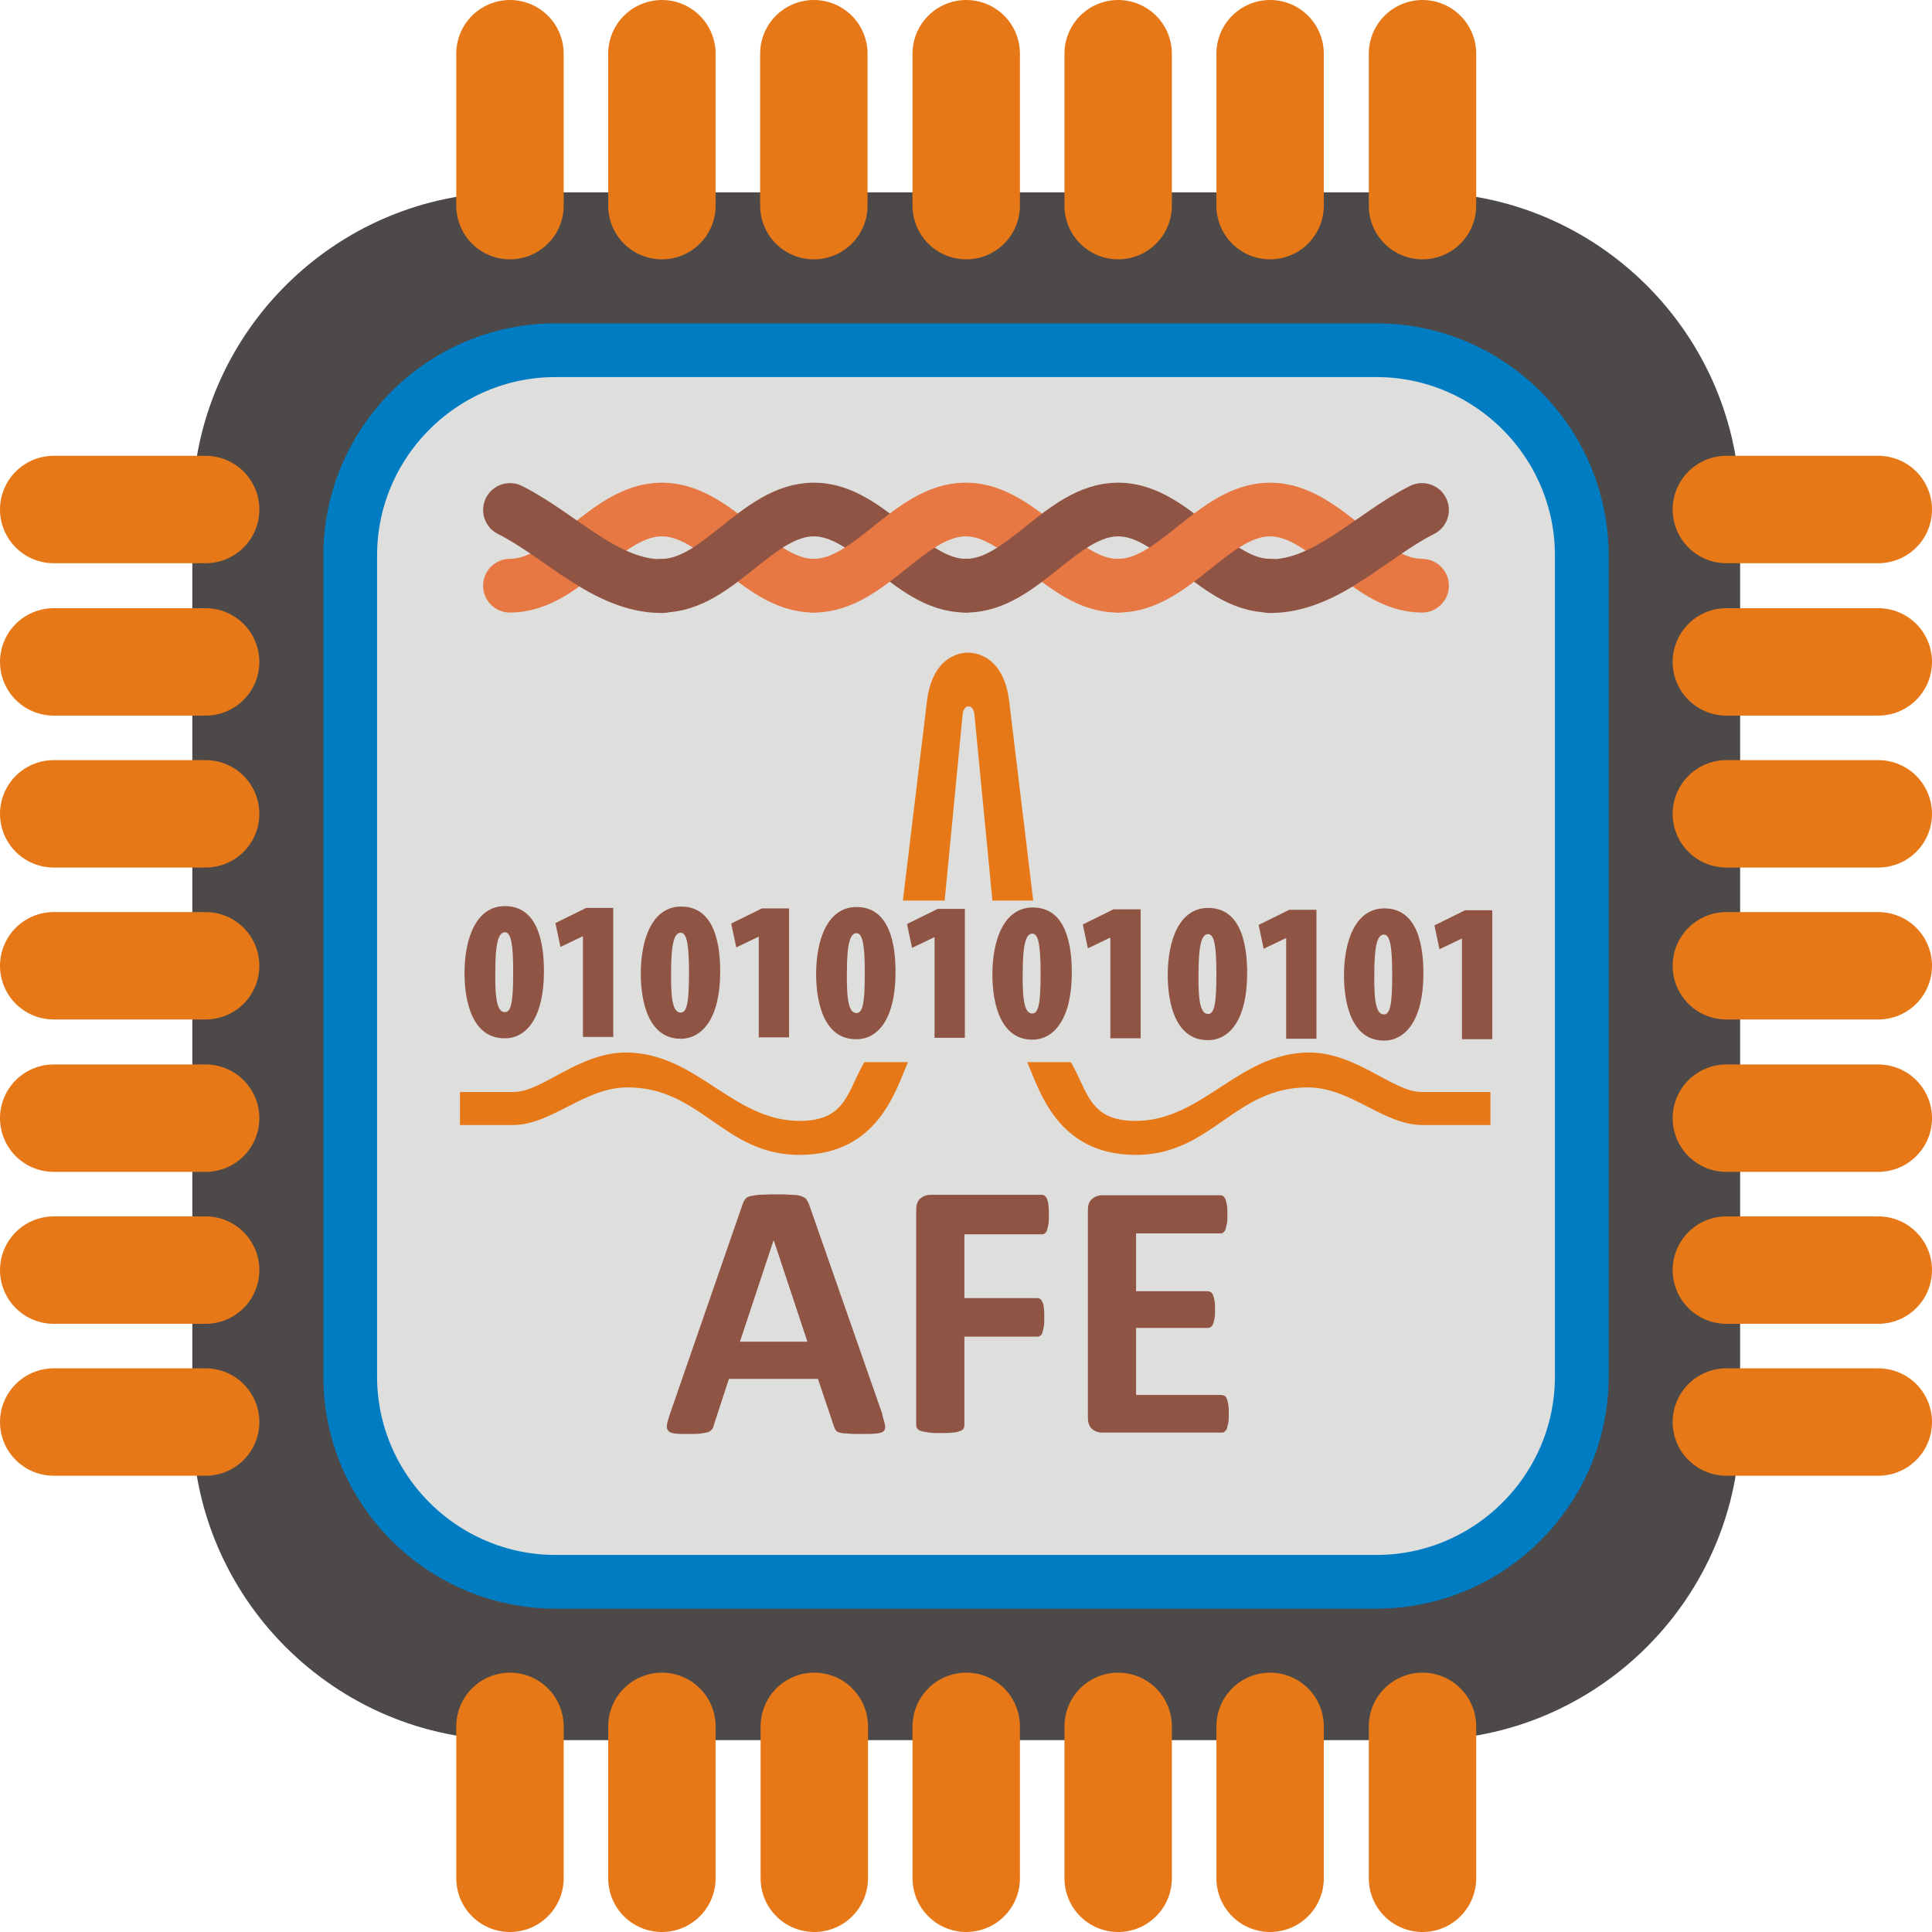 <?xml version="1.0" encoding="UTF-8"?>
<!DOCTYPE svg PUBLIC "-//W3C//DTD SVG 1.1//EN" "http://www.w3.org/Graphics/SVG/1.1/DTD/svg11.dtd">
<!-- Creator: CorelDRAW -->
<svg xmlns="http://www.w3.org/2000/svg" xml:space="preserve" width="25.411mm" height="25.411mm" style="shape-rendering:geometricPrecision; text-rendering:geometricPrecision; image-rendering:optimizeQuality; fill-rule:evenodd; clip-rule:evenodd"
viewBox="0 0 4.209 4.209"
 xmlns:xlink="http://www.w3.org/1999/xlink">
 <defs>
  <style type="text/css">
   <![CDATA[
    .str0 {stroke:#4D4948;stroke-width:0.058}
    .str2 {stroke:#007CC3;stroke-width:0.117}
    .str4 {stroke:#8F5444;stroke-width:0.117;stroke-linecap:round}
    .str3 {stroke:#E77844;stroke-width:0.117;stroke-linecap:round}
    .str1 {stroke:#E77817;stroke-width:0.234;stroke-linecap:round}
    .fil1 {fill:none}
    .fil0 {fill:#4D4948}
    .fil2 {fill:#DEDEDD}
    .fil4 {fill:#E77817}
    .fil3 {fill:#8F5444;fill-rule:nonzero}
   ]]>
  </style>
 </defs>
 <g id="Diagram">
  <g id="_48991272">
   <path id="_47628128" class="fil0 str0" d="M1.111 0.448l1.988 0c0.365,0 0.663,0.298 0.663,0.663l0 1.988c0,0.365 -0.298,0.663 -0.663,0.663l-1.988 0c-0.365,0 -0.663,-0.298 -0.663,-0.663l0 -1.988c0,-0.365 0.298,-0.663 0.663,-0.663z"/>
   <g>
    <line id="_49311520" class="fil1 str1" x1="0.448" y1="2.767" x2="0.117" y2= "2.767" />
    <line id="_48991952" class="fil1 str1" x1="0.448" y1="2.436" x2="0.117" y2= "2.436" />
    <line id="_48992024" class="fil1 str1" x1="0.448" y1="1.773" x2="0.117" y2= "1.773" />
    <line id="_89464752" class="fil1 str1" x1="0.448" y1="2.104" x2="0.117" y2= "2.104" />
    <line id="_49235864" class="fil1 str1" x1="0.448" y1="1.442" x2="0.117" y2= "1.442" />
    <line id="_48991728" class="fil1 str1" x1="0.448" y1="1.11" x2="0.117" y2= "1.11" />
    <line id="_49345336" class="fil1 str1" x1="0.448" y1="3.098" x2="0.117" y2= "3.098" />
   </g>
   <g>
    <line id="_48659080" class="fil1 str1" x1="4.092" y1="2.767" x2="3.761" y2= "2.767" />
    <line id="_49445024" class="fil1 str1" x1="4.092" y1="2.436" x2="3.761" y2= "2.436" />
    <line id="_47728232" class="fil1 str1" x1="4.092" y1="1.773" x2="3.761" y2= "1.773" />
    <line id="_88883472" class="fil1 str1" x1="4.092" y1="2.104" x2="3.761" y2= "2.104" />
    <line id="_48680088" class="fil1 str1" x1="4.092" y1="1.442" x2="3.761" y2= "1.442" />
    <line id="_47728400" class="fil1 str1" x1="4.092" y1="1.11" x2="3.761" y2= "1.11" />
    <line id="_48779696" class="fil1 str1" x1="4.092" y1="3.098" x2="3.761" y2= "3.098" />
   </g>
   <g>
    <line id="_47738824" class="fil1 str1" x1="1.442" y1="4.092" x2="1.442" y2= "3.761" />
    <line id="_88769160" class="fil1 str1" x1="1.774" y1="4.092" x2="1.774" y2= "3.761" />
    <line id="_48778480" class="fil1 str1" x1="2.436" y1="4.092" x2="2.436" y2= "3.761" />
    <line id="_89016816" class="fil1 str1" x1="2.105" y1="4.092" x2="2.105" y2= "3.761" />
    <line id="_88769560" class="fil1 str1" x1="2.767" y1="4.092" x2="2.767" y2= "3.761" />
    <line id="_49456504" class="fil1 str1" x1="3.099" y1="4.092" x2="3.099" y2= "3.761" />
    <line id="_49241392" class="fil1 str1" x1="1.111" y1="4.092" x2="1.111" y2= "3.761" />
   </g>
   <g>
    <line id="_48765384" class="fil1 str1" x1="1.442" y1="0.448" x2="1.442" y2= "0.117" />
    <line id="_48779648" class="fil1 str1" x1="1.773" y1="0.448" x2="1.773" y2= "0.117" />
    <line id="_89016136" class="fil1 str1" x1="2.436" y1="0.448" x2="2.436" y2= "0.117" />
    <line id="_49443928" class="fil1 str1" x1="2.105" y1="0.448" x2="2.105" y2= "0.117" />
    <line id="_47738776" class="fil1 str1" x1="2.767" y1="0.448" x2="2.767" y2= "0.117" />
    <line id="_47310712" class="fil1 str1" x1="3.099" y1="0.448" x2="3.099" y2= "0.117" />
    <line id="_49443880" class="fil1 str1" x1="1.111" y1="0.448" x2="1.111" y2= "0.117" />
   </g>
   <path id="_49444432" class="fil2 str2" d="M1.21 0.763l1.789 0c0.246,0 0.447,0.201 0.447,0.447l0 1.789c0,0.246 -0.201,0.447 -0.447,0.447l-1.789 0c-0.246,0 -0.447,-0.201 -0.447,-0.447l0 -1.789c0,-0.246 0.201,-0.447 0.447,-0.447z"/>
   <g>
    <path id="_49104056" class="fil1 str3" d="M1.111 1.276c0.123,0 0.208,-0.166 0.331,-0.166 0.123,0 0.208,0.166 0.331,0.166"/>
    <path id="_88769000" class="fil1 str4" d="M1.442 1.276c0.123,0 0.208,-0.166 0.331,-0.166 0.123,0 0.208,0.166 0.331,0.166"/>
    <path id="_88940528" class="fil1 str3" d="M1.773 1.276c0.123,0 0.208,-0.166 0.331,-0.166 0.123,0 0.208,0.166 0.331,0.166"/>
    <path id="_88775464" class="fil1 str4" d="M1.111 1.111c0.11,0.055 0.208,0.166 0.331,0.166"/>
    <path id="_48764744" class="fil1 str4" d="M2.105 1.276c0.123,0 0.208,-0.166 0.331,-0.166 0.123,0 0.208,0.166 0.331,0.166"/>
    <path id="_48993136" class="fil1 str3" d="M2.436 1.276c0.123,0 0.208,-0.166 0.331,-0.166 0.123,0 0.208,0.166 0.331,0.166"/>
    <path id="_48785224" class="fil1 str4" d="M3.098 1.111c-0.11,0.055 -0.208,0.166 -0.331,0.166"/>
   </g>
   <path id="_49236792" class="fil3" d="M1.922 3.082c0.003,0.01 0.005,0.017 0.006,0.023 0.001,0.006 -0,0.01 -0.003,0.013 -0.003,0.003 -0.008,0.004 -0.016,0.005 -0.008,0.001 -0.018,0.001 -0.031,0.001 -0.013,0 -0.024,-0 -0.032,-0.001 -0.008,-0 -0.013,-0.001 -0.017,-0.002 -0.004,-0.001 -0.007,-0.003 -0.008,-0.005 -0.002,-0.002 -0.003,-0.005 -0.004,-0.008l-0.035 -0.104 -0.194 0 -0.033 0.101c-0.001,0.004 -0.002,0.007 -0.004,0.009 -0.002,0.002 -0.005,0.005 -0.008,0.006 -0.004,0.001 -0.009,0.002 -0.016,0.003 -0.007,0.001 -0.016,0.001 -0.028,0.001 -0.012,0 -0.022,-0 -0.029,-0.001 -0.007,-0.001 -0.012,-0.003 -0.014,-0.006 -0.003,-0.003 -0.004,-0.007 -0.003,-0.013 0.001,-0.006 0.003,-0.013 0.006,-0.022l0.159 -0.459c0.002,-0.005 0.003,-0.008 0.006,-0.011 0.002,-0.003 0.006,-0.005 0.01,-0.006 0.005,-0.001 0.011,-0.002 0.019,-0.003 0.008,-0 0.019,-0.001 0.033,-0.001 0.016,0 0.028,0 0.038,0.001 0.009,0 0.016,0.001 0.022,0.003 0.005,0.002 0.009,0.004 0.011,0.007 0.002,0.003 0.004,0.007 0.006,0.012l0.16 0.458zm-0.237 -0.379l-0 0 -0.073 0.22 0.147 0 -0.073 -0.22zm0.6 -0.056c0,0.008 -0,0.015 -0.001,0.02 -0.001,0.005 -0.002,0.01 -0.003,0.013 -0.001,0.003 -0.003,0.006 -0.005,0.007 -0.002,0.002 -0.004,0.002 -0.006,0.002l-0.169 0 0 0.139 0.159 0c0.002,0 0.005,0.001 0.006,0.002 0.002,0.001 0.004,0.004 0.005,0.007 0.002,0.003 0.003,0.008 0.003,0.013 0.001,0.005 0.001,0.012 0.001,0.02 0,0.008 -0,0.015 -0.001,0.02 -0.001,0.005 -0.002,0.01 -0.003,0.013 -0.001,0.004 -0.003,0.006 -0.005,0.007 -0.002,0.002 -0.004,0.002 -0.006,0.002l-0.159 0 0 0.193c0,0.003 -0.001,0.005 -0.002,0.008 -0.002,0.002 -0.005,0.004 -0.009,0.005 -0.004,0.002 -0.01,0.003 -0.016,0.003 -0.007,0.001 -0.015,0.001 -0.025,0.001 -0.01,0 -0.019,-0 -0.025,-0.001 -0.007,-0.001 -0.012,-0.002 -0.016,-0.003 -0.004,-0.001 -0.007,-0.003 -0.009,-0.005 -0.002,-0.002 -0.003,-0.005 -0.003,-0.008l0 -0.469c0,-0.012 0.003,-0.02 0.009,-0.025 0.006,-0.005 0.013,-0.008 0.022,-0.008l0.243 0c0.002,0 0.004,0.001 0.006,0.002 0.002,0.002 0.004,0.004 0.005,0.007 0.001,0.003 0.003,0.008 0.003,0.013 0.001,0.006 0.001,0.012 0.001,0.02zm0.392 0.433c0,0.008 -0,0.014 -0.001,0.019 -0.001,0.005 -0.002,0.009 -0.003,0.013 -0.001,0.003 -0.003,0.005 -0.005,0.007 -0.002,0.002 -0.004,0.002 -0.007,0.002l-0.26 0c-0.009,0 -0.016,-0.003 -0.022,-0.008 -0.006,-0.005 -0.009,-0.014 -0.009,-0.025l0 -0.451c0,-0.012 0.003,-0.02 0.009,-0.025 0.006,-0.005 0.013,-0.008 0.022,-0.008l0.258 0c0.002,0 0.004,0.001 0.006,0.002 0.002,0.001 0.003,0.004 0.005,0.007 0.001,0.003 0.002,0.008 0.003,0.013 0.001,0.005 0.001,0.012 0.001,0.02 0,0.007 -0,0.014 -0.001,0.019 -0.001,0.005 -0.002,0.009 -0.003,0.013 -0.001,0.003 -0.003,0.006 -0.005,0.007 -0.002,0.002 -0.004,0.002 -0.006,0.002l-0.184 0 0 0.126 0.156 0c0.002,0 0.005,0.001 0.007,0.002 0.002,0.002 0.004,0.004 0.005,0.007 0.001,0.003 0.002,0.007 0.003,0.012 0.001,0.005 0.001,0.011 0.001,0.019 0,0.008 -0,0.014 -0.001,0.019 -0.001,0.005 -0.002,0.009 -0.003,0.012 -0.001,0.003 -0.003,0.005 -0.005,0.007 -0.002,0.001 -0.004,0.002 -0.007,0.002l-0.156 0 0 0.146 0.186 0c0.002,0 0.005,0.001 0.007,0.002 0.002,0.001 0.004,0.004 0.005,0.007 0.001,0.003 0.002,0.007 0.003,0.013 0.001,0.005 0.001,0.012 0.001,0.019z"/>
   <g>
    <g>
     <path id="_88837824" class="fil4" d="M3.247 2.379l-0.15 0c-0.063,0 -0.142,-0.087 -0.247,-0.086 -0.153,0.002 -0.231,0.15 -0.378,0.149 -0.1,-0.001 -0.102,-0.065 -0.139,-0.128l-0.095 -1.65641e-005c0.027,0.063 0.066,0.2 0.233,0.202 0.168,0.002 0.216,-0.147 0.378,-0.147 0.094,0 0.165,0.082 0.25,0.082l0.148 0 0 -0.073z"/>
     <path id="_88837632" class="fil4" d="M1.003 2.379l0.116 0c0.063,0 0.142,-0.087 0.247,-0.086 0.153,0.002 0.231,0.15 0.378,0.149 0.1,-0.001 0.102,-0.065 0.139,-0.128l0.095 -1.65641e-005c-0.027,0.063 -0.066,0.2 -0.233,0.202 -0.168,0.002 -0.216,-0.147 -0.378,-0.147 -0.094,0 -0.165,0.082 -0.25,0.082l-0.115 0 0 -0.073z"/>
     <path id="_49409944" class="fil4" d="M2.253 1.962l-0.091 0 -0.039 -0.404c-0.002,-0.021 -0.013,-0.019 -0.013,-0.019 0,0 -0.011,-0.002 -0.013,0.019l-0.039 0.404 -0.091 0 0.053 -0.439c0.015,-0.106 0.089,-0.101 0.089,-0.101 0,0 0.074,-0.005 0.089,0.101l0.053 0.439z"/>
    </g>
    <path id="_88837800" class="fil3" d="M1.1 2.262c0.047,0 0.085,-0.045 0.085,-0.146 0,-0.057 -0.011,-0.142 -0.085,-0.142 -0.063,0 -0.088,0.071 -0.088,0.146 0,0.064 0.018,0.142 0.087,0.142l0 0zm0 -0.057c-0.015,0 -0.022,-0.022 -0.021,-0.087 -0,-0.064 0.007,-0.087 0.021,-0.087 0.014,0 0.018,0.029 0.018,0.087 0,0.063 -0.004,0.087 -0.018,0.087l-0 0zm0.17 0.054l0.066 0 0 -0.281 -0.059 0 -0.067 0.033 0.011 0.052 0.048 -0.023 0.001 0 0 0.219zm0.213 0.004c0.047,0 0.086,-0.045 0.086,-0.146 0,-0.057 -0.011,-0.142 -0.085,-0.142 -0.063,0 -0.088,0.071 -0.088,0.146 0,0.064 0.018,0.142 0.087,0.142l0 0zm0 -0.057c-0.015,0 -0.022,-0.022 -0.021,-0.087 -0,-0.064 0.007,-0.087 0.021,-0.087 0.014,0 0.018,0.029 0.018,0.087 0,0.063 -0.004,0.087 -0.018,0.087l-0 0zm0.17 0.054l0.066 0 0 -0.281 -0.059 0 -0.067 0.033 0.011 0.052 0.048 -0.023 0.001 0 0 0.219zm0.213 0.004c0.047,0 0.085,-0.045 0.085,-0.146 0,-0.057 -0.011,-0.142 -0.085,-0.142 -0.063,0 -0.088,0.071 -0.088,0.146 0,0.064 0.018,0.142 0.087,0.142l0 0zm0 -0.057c-0.015,0 -0.022,-0.022 -0.021,-0.087 -0,-0.064 0.007,-0.087 0.021,-0.087 0.014,0 0.018,0.029 0.018,0.087 0,0.063 -0.004,0.087 -0.018,0.087l-0 0zm0.17 0.054l0.066 0 0 -0.281 -0.059 0 -0.067 0.033 0.011 0.052 0.048 -0.023 0.001 0 0 0.219zm0.213 0.004c0.047,0 0.086,-0.045 0.086,-0.146 0,-0.057 -0.011,-0.142 -0.085,-0.142 -0.063,0 -0.088,0.071 -0.088,0.146 0,0.064 0.018,0.142 0.087,0.142l0 0zm0 -0.057c-0.015,0 -0.022,-0.022 -0.021,-0.087 -0,-0.064 0.007,-0.087 0.021,-0.087 0.014,0 0.018,0.029 0.018,0.087 0,0.063 -0.004,0.087 -0.018,0.087l-0 0zm0.17 0.054l0.066 0 0 -0.281 -0.059 0 -0.067 0.033 0.011 0.052 0.048 -0.023 0.001 0 0 0.219zm0.213 0.004c0.047,0 0.085,-0.045 0.085,-0.146 0,-0.057 -0.011,-0.142 -0.085,-0.142 -0.063,0 -0.088,0.071 -0.088,0.146 0,0.064 0.018,0.142 0.087,0.142l0 0zm0 -0.057c-0.015,0 -0.022,-0.022 -0.021,-0.087 -0,-0.064 0.007,-0.087 0.021,-0.087 0.014,0 0.018,0.029 0.018,0.087 0,0.063 -0.004,0.087 -0.018,0.087l-0 0zm0.17 0.054l0.066 0 0 -0.281 -0.059 0 -0.067 0.033 0.011 0.052 0.048 -0.023 0.001 0 0 0.219zm0.213 0.004c0.047,0 0.086,-0.045 0.086,-0.146 0,-0.057 -0.011,-0.142 -0.085,-0.142 -0.063,0 -0.088,0.071 -0.088,0.146 0,0.064 0.018,0.142 0.087,0.142l0 0zm0 -0.057c-0.015,0 -0.022,-0.022 -0.021,-0.087 -0,-0.064 0.007,-0.087 0.021,-0.087 0.014,0 0.018,0.029 0.018,0.087 0,0.063 -0.004,0.087 -0.018,0.087l-0 0zm0.17 0.054l0.066 0 0 -0.281 -0.059 0 -0.067 0.033 0.011 0.052 0.048 -0.023 0.001 0 0 0.219z"/>
   </g>
  </g>
 </g>
</svg>
